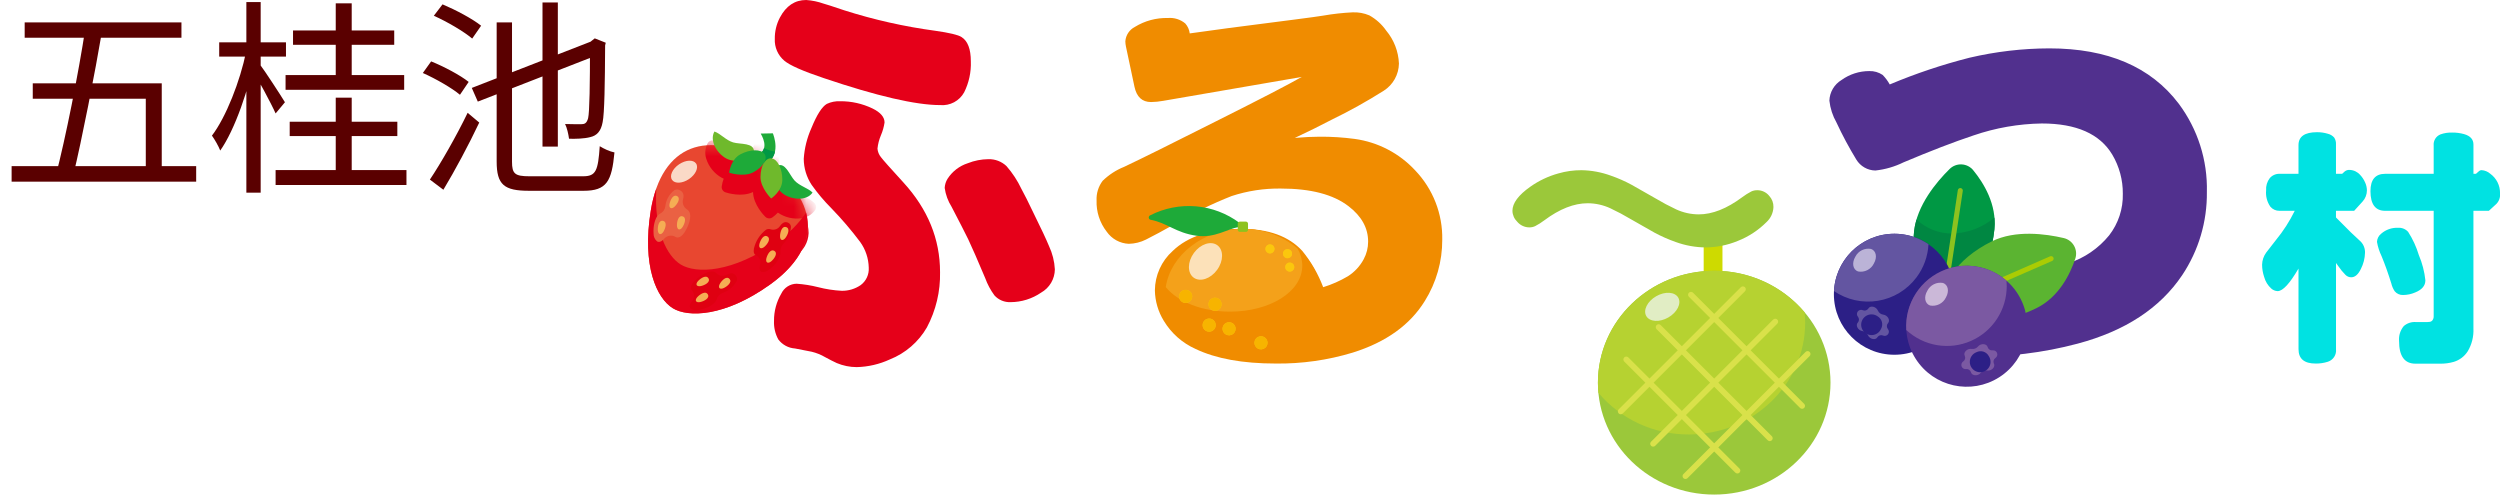 <?xml version="1.0" encoding="UTF-8"?>
<svg xmlns="http://www.w3.org/2000/svg" width="200" height="40" viewBox="0 0 200 40" fill="none">
  <path d="M57.414 17.206C58.581 16.579 59.461 16.131 60.055 15.861C60.692 15.521 61.393 15.317 62.113 15.261C62.35 15.258 62.585 15.302 62.805 15.391C63.025 15.48 63.225 15.612 63.393 15.78C63.875 16.257 64.241 16.839 64.462 17.48C64.608 17.852 64.684 18.247 64.689 18.646C64.676 19.016 64.571 19.377 64.385 19.697C64.198 20.016 63.935 20.285 63.62 20.478C62.788 21.104 61.032 22.081 58.352 23.41C57.52 23.82 56.986 24.069 56.748 24.157C56.506 24.257 56.249 24.317 55.987 24.334C55.511 24.334 55.101 24.011 54.755 23.363C54.315 22.46 53.936 21.529 53.621 20.576C53.361 19.927 53.192 19.246 53.119 18.551C53.119 17.751 53.632 17.114 54.658 16.639C55.104 16.427 55.59 16.31 56.084 16.299C56.401 16.293 56.711 16.384 56.975 16.558C57.143 16.758 57.29 16.975 57.414 17.206ZM63.733 22.698C64.312 22.738 64.887 22.83 65.45 22.973C66.071 23.134 66.706 23.231 67.346 23.264C67.882 23.271 68.409 23.113 68.852 22.81C69.068 22.65 69.24 22.439 69.353 22.196C69.466 21.952 69.517 21.684 69.5 21.417C69.486 20.67 69.243 19.947 68.804 19.343C68.094 18.399 67.326 17.501 66.503 16.654C65.928 16.077 65.403 15.454 64.932 14.79C64.522 14.17 64.302 13.444 64.3 12.701C64.357 11.85 64.566 11.016 64.916 10.238C65.347 9.179 65.758 8.537 66.147 8.31C66.481 8.154 66.848 8.082 67.216 8.099C68.113 8.092 69 8.292 69.808 8.682C70.446 8.996 70.764 9.369 70.764 9.8C70.712 10.152 70.614 10.495 70.474 10.821C70.33 11.162 70.237 11.522 70.198 11.89C70.219 12.14 70.315 12.377 70.474 12.571C70.625 12.776 71.224 13.451 72.272 14.596C74.227 16.735 75.204 19.126 75.204 21.771C75.237 23.311 74.874 24.834 74.151 26.194C73.48 27.357 72.435 28.259 71.187 28.754C70.358 29.137 69.459 29.346 68.546 29.369C67.995 29.369 67.45 29.259 66.942 29.046C66.683 28.926 66.375 28.77 66.018 28.576C65.68 28.377 65.314 28.23 64.933 28.138C64.792 28.106 64.35 28.019 63.606 27.879C63.342 27.862 63.085 27.788 62.853 27.662C62.621 27.536 62.419 27.361 62.261 27.15C62.016 26.698 61.898 26.189 61.921 25.676C61.913 24.907 62.114 24.151 62.504 23.488C62.614 23.254 62.788 23.056 63.005 22.916C63.222 22.776 63.475 22.701 63.733 22.698H63.733ZM64.494 0C64.969 0.033 65.438 0.131 65.887 0.29C66.028 0.323 66.579 0.501 67.54 0.825C69.913 1.581 72.347 2.128 74.814 2.461C75.959 2.623 76.661 2.791 76.921 2.963C77.418 3.277 77.667 3.925 77.667 4.907C77.7 5.765 77.516 6.618 77.133 7.386C76.947 7.723 76.667 7.999 76.328 8.18C75.989 8.361 75.604 8.44 75.221 8.407C73.265 8.407 70.16 7.688 65.905 6.25C64.231 5.689 63.178 5.224 62.746 4.857C62.493 4.644 62.293 4.376 62.161 4.073C62.029 3.77 61.968 3.441 61.984 3.111C61.975 2.519 62.115 1.935 62.389 1.41C62.885 0.47 63.587 0 64.495 0H64.494ZM82.721 17.125C83.293 18.28 83.693 19.134 83.92 19.684C84.194 20.27 84.354 20.902 84.389 21.548C84.385 21.927 84.281 22.3 84.088 22.627C83.894 22.953 83.618 23.224 83.287 23.411C82.567 23.904 81.714 24.17 80.841 24.172C80.601 24.181 80.363 24.139 80.141 24.046C79.92 23.954 79.722 23.814 79.561 23.638C79.246 23.212 78.994 22.742 78.814 22.244C78.209 20.808 77.755 19.771 77.453 19.133C77.183 18.583 76.741 17.718 76.126 16.541C75.838 16.084 75.65 15.57 75.575 15.035C75.588 14.776 75.665 14.525 75.802 14.306C76.181 13.715 76.754 13.274 77.422 13.058C77.948 12.849 78.508 12.739 79.074 12.734C79.609 12.72 80.128 12.918 80.516 13.285C80.999 13.837 81.402 14.453 81.715 15.116C81.932 15.504 82.268 16.174 82.721 17.125H82.721Z" fill="#E50019"></path>
  <path d="M95.18 2.673L98.242 2.252C100.046 2.014 101.801 1.788 103.508 1.572C104.771 1.409 105.559 1.301 105.872 1.247C106.643 1.112 107.422 1.026 108.205 0.988C108.665 0.967 109.125 1.05 109.549 1.231C110.084 1.529 110.544 1.944 110.894 2.446C111.517 3.189 111.876 4.118 111.915 5.087C111.907 5.521 111.793 5.947 111.58 6.326C111.368 6.705 111.066 7.025 110.699 7.258C109.356 8.107 107.966 8.881 106.536 9.575C105.651 10.04 104.668 10.526 103.587 11.033C104.343 10.968 105.006 10.936 105.578 10.936C106.515 10.93 107.452 10.989 108.381 11.114C110.232 11.369 111.938 12.256 113.209 13.625C114.64 15.117 115.421 17.116 115.38 19.183C115.386 20.913 114.903 22.609 113.987 24.077C112.798 26 110.875 27.377 108.219 28.208C106.224 28.813 104.147 29.108 102.063 29.083C99.416 29.083 97.278 28.695 95.647 27.917C94.588 27.444 93.701 26.658 93.103 25.665C92.653 24.933 92.407 24.094 92.391 23.235C92.394 22.638 92.523 22.048 92.769 21.504C93.014 20.96 93.371 20.473 93.816 20.075C95.036 18.898 96.872 18.31 99.324 18.309C101.484 18.309 103.105 18.898 104.185 20.075C104.895 20.945 105.458 21.925 105.854 22.975C106.545 22.763 107.208 22.469 107.83 22.101C108.362 21.764 108.797 21.295 109.094 20.74C109.329 20.307 109.451 19.822 109.45 19.33C109.45 18.239 108.926 17.294 107.879 16.494C106.658 15.554 104.854 15.084 102.467 15.084C101.131 15.065 99.801 15.268 98.531 15.684C96.96 16.302 95.443 17.049 93.996 17.917C93.055 18.447 92.283 18.862 91.679 19.165C91.251 19.38 90.781 19.496 90.302 19.505C89.953 19.49 89.611 19.394 89.305 19.226C88.999 19.057 88.736 18.82 88.536 18.533C87.981 17.822 87.695 16.939 87.726 16.038C87.699 15.473 87.871 14.917 88.211 14.466C88.705 13.984 89.288 13.604 89.929 13.348C91.365 12.668 93.817 11.453 97.284 9.703C100.859 7.911 103.144 6.728 104.138 6.155L93.056 8.067C92.735 8.126 92.41 8.159 92.084 8.164C91.371 8.164 90.929 7.754 90.756 6.933L90.076 3.725C90.046 3.586 90.03 3.445 90.027 3.304C90.045 3.063 90.124 2.83 90.257 2.629C90.391 2.427 90.574 2.264 90.789 2.153C91.581 1.665 92.499 1.417 93.43 1.44C93.68 1.418 93.931 1.446 94.17 1.521C94.409 1.596 94.631 1.717 94.823 1.878C95.02 2.101 95.144 2.378 95.18 2.673ZM100.818 23.686C100.83 23.673 100.836 23.655 100.834 23.638C100.805 23.461 100.745 23.291 100.656 23.135C100.386 22.531 99.77 22.228 98.809 22.228C98.52 22.223 98.234 22.279 97.967 22.39C97.85 22.432 97.748 22.509 97.676 22.61C97.604 22.712 97.564 22.833 97.562 22.957C97.562 23.26 97.778 23.481 98.21 23.621C98.75 23.786 99.314 23.863 99.879 23.848C100.077 23.846 100.275 23.827 100.47 23.791C100.593 23.784 100.712 23.748 100.818 23.686Z" fill="#F08C00"></path>
  <path d="M137.797 19.286H136.294V30.183H137.797V19.286Z" fill="#CEDA00"></path>
  <path d="M137.137 39.566C142.274 39.566 146.44 35.558 146.44 30.614C146.44 25.67 142.274 21.663 137.137 21.663C131.999 21.663 127.834 25.67 127.834 30.614C127.834 35.558 131.999 39.566 137.137 39.566Z" fill="#9BC83A"></path>
  <path d="M144.413 25.806C144.413 25.531 144.398 25.259 144.371 24.99C143.481 23.941 142.372 23.099 141.122 22.524C139.872 21.949 138.511 21.655 137.135 21.662C131.997 21.662 127.832 25.67 127.832 30.614C127.832 30.889 127.847 31.16 127.874 31.43C128.764 32.479 129.873 33.32 131.123 33.895C132.373 34.47 133.734 34.764 135.11 34.757C140.248 34.757 144.413 30.749 144.413 25.806Z" fill="#B6D231"></path>
  <path d="M134.84 38.321C134.794 38.322 134.749 38.308 134.71 38.283C134.672 38.257 134.642 38.221 134.624 38.179C134.606 38.136 134.601 38.089 134.61 38.044C134.619 37.999 134.641 37.957 134.674 37.925L144.444 28.155C144.487 28.112 144.546 28.087 144.608 28.087C144.67 28.087 144.729 28.112 144.772 28.155C144.816 28.199 144.84 28.258 144.84 28.319C144.84 28.381 144.816 28.44 144.772 28.484L135.002 38.253C134.981 38.275 134.956 38.292 134.928 38.303C134.9 38.315 134.87 38.321 134.84 38.321Z" fill="#D9E14A"></path>
  <path d="M132.252 35.731C132.206 35.731 132.16 35.718 132.122 35.693C132.084 35.667 132.054 35.631 132.036 35.588C132.018 35.546 132.013 35.499 132.022 35.454C132.031 35.409 132.053 35.367 132.086 35.334L141.856 25.565C141.899 25.521 141.958 25.497 142.02 25.497C142.082 25.497 142.141 25.521 142.184 25.565C142.228 25.609 142.252 25.668 142.252 25.729C142.252 25.791 142.228 25.85 142.184 25.893L132.416 35.663C132.394 35.685 132.369 35.702 132.34 35.714C132.312 35.725 132.282 35.731 132.252 35.731Z" fill="#D9E14A"></path>
  <path d="M129.664 33.143C129.618 33.143 129.572 33.13 129.534 33.105C129.495 33.079 129.465 33.043 129.448 33C129.43 32.958 129.425 32.911 129.434 32.866C129.443 32.821 129.465 32.779 129.498 32.746L139.268 22.977C139.311 22.933 139.37 22.909 139.432 22.909C139.493 22.909 139.553 22.933 139.596 22.977C139.64 23.02 139.664 23.08 139.664 23.141C139.664 23.203 139.64 23.262 139.596 23.305L129.826 33.075C129.805 33.096 129.78 33.114 129.752 33.125C129.724 33.137 129.694 33.143 129.664 33.143Z" fill="#D9E14A"></path>
  <path d="M138.993 37.879C138.963 37.879 138.932 37.874 138.904 37.862C138.875 37.85 138.849 37.833 138.828 37.811L129.938 28.922C129.894 28.878 129.87 28.819 129.87 28.758C129.87 28.696 129.894 28.637 129.938 28.593C129.981 28.55 130.04 28.526 130.102 28.526C130.164 28.526 130.223 28.55 130.266 28.593L139.156 37.483C139.189 37.515 139.211 37.557 139.22 37.602C139.229 37.647 139.224 37.694 139.206 37.736C139.188 37.779 139.158 37.815 139.12 37.841C139.081 37.866 139.036 37.879 138.99 37.879H138.993Z" fill="#D9E14A"></path>
  <path d="M141.583 35.291C141.552 35.291 141.521 35.285 141.493 35.274C141.464 35.262 141.439 35.245 141.417 35.223L132.527 26.334C132.484 26.29 132.459 26.231 132.459 26.17C132.459 26.108 132.484 26.049 132.527 26.006C132.571 25.962 132.63 25.937 132.691 25.937C132.753 25.937 132.812 25.962 132.856 26.006L141.745 34.895C141.778 34.927 141.8 34.969 141.809 35.014C141.818 35.059 141.813 35.106 141.795 35.148C141.778 35.191 141.748 35.227 141.709 35.252C141.671 35.278 141.626 35.291 141.579 35.291H141.583Z" fill="#D9E14A"></path>
  <path d="M144.17 32.703C144.139 32.703 144.108 32.697 144.08 32.686C144.051 32.674 144.025 32.657 144.004 32.635L135.114 23.746C135.07 23.702 135.046 23.643 135.046 23.582C135.046 23.52 135.07 23.461 135.114 23.417C135.157 23.374 135.217 23.349 135.278 23.349C135.34 23.349 135.399 23.374 135.442 23.417L144.332 32.306C144.365 32.339 144.387 32.38 144.396 32.426C144.405 32.471 144.4 32.518 144.382 32.56C144.364 32.603 144.334 32.639 144.296 32.664C144.257 32.69 144.212 32.703 144.166 32.703H144.17Z" fill="#D9E14A"></path>
  <path d="M133.47 25.394C134.176 24.987 134.53 24.277 134.26 23.809C133.989 23.341 133.198 23.292 132.492 23.7C131.786 24.108 131.432 24.817 131.702 25.285C131.972 25.753 132.764 25.802 133.47 25.394Z" fill="#E1EDC4"></path>
  <path d="M126.517 13.616C127.317 13.628 128.109 13.775 128.86 14.049C129.444 14.251 130.01 14.5 130.552 14.796C130.972 15.028 131.601 15.386 132.44 15.87C132.974 16.19 133.525 16.483 134.089 16.749C134.657 17.011 135.275 17.148 135.9 17.15C136.985 17.15 138.142 16.694 139.371 15.781C139.603 15.605 139.85 15.449 140.109 15.315C140.259 15.247 140.422 15.214 140.586 15.217C140.769 15.216 140.95 15.257 141.115 15.336C141.281 15.415 141.426 15.53 141.54 15.674C141.763 15.915 141.883 16.234 141.876 16.563C141.868 16.79 141.814 17.013 141.72 17.219C141.625 17.426 141.49 17.611 141.323 17.766C140.669 18.421 139.886 18.935 139.023 19.274C138.205 19.612 137.328 19.789 136.442 19.794C135.628 19.786 134.821 19.639 134.055 19.36C133.473 19.156 132.907 18.906 132.363 18.614L130.476 17.54C129.941 17.22 129.391 16.927 128.827 16.662C128.259 16.399 127.641 16.262 127.015 16.26C125.923 16.26 124.766 16.715 123.544 17.627C123.313 17.803 123.066 17.959 122.807 18.093C122.661 18.16 122.501 18.193 122.34 18.191C122.156 18.19 121.974 18.148 121.807 18.069C121.64 17.991 121.493 17.876 121.375 17.735C121.139 17.507 121.002 17.195 120.995 16.867C120.995 16.252 121.472 15.608 122.427 14.936C123.109 14.454 123.868 14.095 124.672 13.873C125.272 13.7 125.893 13.614 126.517 13.616Z" fill="#9BC83A"></path>
  <path d="M151.179 6.756C153.25 5.885 155.384 5.17 157.562 4.617C159.654 4.127 161.796 3.876 163.945 3.87C168.611 3.87 172.062 5.345 174.298 8.294C175.818 10.33 176.612 12.817 176.55 15.357C176.578 17.726 175.889 20.047 174.573 22.016C172.802 24.652 170.015 26.477 166.213 27.491C164.83 27.859 163.422 28.13 162.001 28.301C161.136 28.41 160.265 28.47 159.393 28.479C157.589 28.479 156.341 28.138 155.65 27.458C155.34 27.131 155.099 26.743 154.943 26.32C154.787 25.897 154.719 25.446 154.743 24.995C154.733 24.398 154.872 23.808 155.148 23.278C155.312 22.968 155.547 22.703 155.835 22.503C156.122 22.303 156.453 22.174 156.801 22.128C157.049 22.096 157.697 22.068 158.744 22.045C161.565 21.98 163.811 21.65 165.484 21.057C166.754 20.641 167.878 19.871 168.725 18.837C169.467 17.885 169.856 16.706 169.826 15.499C169.835 14.4 169.544 13.319 168.984 12.373C167.988 10.709 166.109 9.878 163.346 9.878C161.487 9.907 159.644 10.229 157.886 10.832C156.298 11.361 154.43 12.08 152.28 12.988C151.574 13.336 150.812 13.557 150.029 13.641C149.722 13.636 149.421 13.553 149.155 13.4C148.888 13.247 148.665 13.029 148.506 12.767C147.922 11.809 147.391 10.819 146.918 9.801C146.612 9.263 146.419 8.668 146.351 8.052C146.362 7.717 146.457 7.391 146.627 7.102C146.797 6.814 147.036 6.572 147.323 6.399C147.97 5.935 148.746 5.685 149.543 5.686C149.923 5.674 150.297 5.782 150.612 5.994C150.834 6.222 151.024 6.478 151.179 6.756Z" fill="#51308E"></path>
  <path d="M183.879 21.484C183.18 22.688 182.624 23.29 182.21 23.29C182.023 23.282 181.844 23.21 181.705 23.086C181.427 22.838 181.228 22.514 181.132 22.154C181.026 21.841 180.97 21.514 180.967 21.183C180.973 20.83 181.089 20.488 181.298 20.203C181.35 20.132 181.609 19.799 182.075 19.203C182.665 18.485 183.17 17.7 183.579 16.864H182.356C182.218 16.867 182.081 16.839 181.955 16.782C181.829 16.724 181.718 16.64 181.629 16.535C181.365 16.155 181.244 15.694 181.289 15.234C181.263 14.883 181.366 14.534 181.579 14.254C181.675 14.142 181.794 14.052 181.928 13.992C182.062 13.931 182.208 13.901 182.356 13.904H183.879V11.613C183.879 10.922 184.374 10.576 185.364 10.576C185.657 10.574 185.948 10.616 186.228 10.701C186.423 10.748 186.598 10.853 186.733 11.002C186.839 11.162 186.89 11.353 186.878 11.545V13.903H187.373L187.587 13.709C187.697 13.623 187.836 13.582 187.975 13.593C188.134 13.598 188.29 13.637 188.434 13.705C188.577 13.774 188.705 13.871 188.81 13.991C188.976 14.167 189.111 14.37 189.208 14.593C189.3 14.79 189.349 15.005 189.353 15.223C189.354 15.558 189.229 15.88 189.004 16.126L188.334 16.863H186.878V17.397L187.441 17.96L188.063 18.583C188.503 18.991 188.766 19.236 188.851 19.32C188.968 19.439 189.059 19.581 189.119 19.736C189.179 19.891 189.207 20.057 189.201 20.223C189.189 20.672 189.076 21.114 188.871 21.514C188.657 21.96 188.398 22.183 188.095 22.183C188.009 22.183 187.925 22.165 187.847 22.132C187.769 22.099 187.698 22.05 187.638 21.989C187.432 21.785 187.247 21.56 187.085 21.32L186.881 21.038V27.939C186.904 28.155 186.852 28.372 186.734 28.554C186.615 28.736 186.438 28.872 186.231 28.939C185.914 29.04 185.583 29.089 185.251 29.084C184.338 29.084 183.882 28.702 183.882 27.939L183.879 21.484ZM197.874 16.864V26.279C197.905 26.919 197.746 27.554 197.418 28.104C197.159 28.51 196.763 28.81 196.302 28.949C195.946 29.052 195.576 29.101 195.205 29.094H193.235C192.362 29.094 191.925 28.489 191.925 27.279C191.889 26.847 192.025 26.418 192.303 26.085C192.436 25.969 192.592 25.88 192.761 25.825C192.929 25.77 193.107 25.75 193.284 25.765H193.993C194.131 25.77 194.27 25.763 194.407 25.746C194.472 25.731 194.531 25.697 194.577 25.649C194.664 25.543 194.706 25.407 194.694 25.27V16.865H190.812C190.029 16.865 189.637 16.341 189.637 15.293C189.637 14.368 190.029 13.905 190.812 13.905H194.694V11.644C194.675 11.456 194.719 11.268 194.816 11.107C194.914 10.946 195.062 10.821 195.237 10.751C195.539 10.643 195.858 10.594 196.178 10.605C196.5 10.601 196.82 10.643 197.13 10.73C197.627 10.872 197.876 11.151 197.876 11.565V13.903H198.08L198.332 13.68C198.386 13.634 198.455 13.61 198.526 13.612C198.781 13.628 199.023 13.727 199.215 13.894C199.465 14.074 199.667 14.312 199.805 14.587C199.942 14.863 200.01 15.168 200.003 15.476C200.018 15.628 200 15.781 199.95 15.925C199.9 16.069 199.819 16.201 199.713 16.311L199.111 16.863L197.874 16.864ZM191.847 18.223C191.998 18.213 192.149 18.237 192.288 18.294C192.428 18.352 192.553 18.44 192.653 18.553C193.022 19.128 193.31 19.753 193.507 20.407C193.78 21.05 193.957 21.731 194.031 22.426C194.031 22.853 193.759 23.176 193.215 23.396C192.912 23.528 192.585 23.597 192.254 23.6C192.126 23.607 191.997 23.583 191.879 23.53C191.761 23.478 191.657 23.399 191.575 23.299C191.447 23.107 191.355 22.893 191.303 22.668C191.051 21.86 190.792 21.135 190.527 20.494C190.351 20.132 190.227 19.746 190.158 19.349C190.164 19.223 190.196 19.1 190.253 18.988C190.31 18.875 190.391 18.777 190.49 18.699C190.864 18.371 191.35 18.201 191.847 18.224V18.223Z" fill="#00E2E2"></path>
  <path d="M53.82 24.655C52.538 23.86 51.34 21.281 52.062 16.844C52.932 11.476 56.729 10.317 61.054 13.002C65.38 15.688 66.025 19.603 61.6 22.766C57.944 25.38 55.014 25.397 53.82 24.655Z" fill="#E84730"></path>
  <path d="M64.485 17.01C63.885 17.898 63.121 18.665 62.235 19.269C58.578 21.882 55.649 21.899 54.454 21.158C53.35 20.472 52.309 18.462 52.505 15.08C52.305 15.653 52.157 16.244 52.063 16.844C51.342 21.281 52.54 23.86 53.821 24.655C55.016 25.397 57.945 25.38 61.602 22.766C64.114 20.969 64.99 18.929 64.485 17.01Z" fill="#E50019"></path>
  <path d="M52.567 19.312C52.477 19.236 52.404 19.142 52.356 19.034C52.307 18.927 52.283 18.81 52.286 18.693C52.245 18.141 52.377 17.439 52.701 17.162C52.737 17.131 52.777 17.105 52.82 17.084C52.928 17.032 53.021 16.953 53.091 16.856C53.161 16.759 53.206 16.645 53.222 16.526C53.225 16.501 53.23 16.475 53.234 16.45C53.266 16.205 53.347 15.97 53.471 15.757C53.595 15.544 53.76 15.358 53.957 15.21C54.028 15.175 54.106 15.158 54.184 15.161C54.263 15.164 54.34 15.187 54.407 15.228L54.428 15.24C54.498 15.277 54.557 15.33 54.601 15.395C54.645 15.46 54.672 15.535 54.681 15.613C54.691 15.721 54.679 15.829 54.646 15.932C54.601 16.083 54.608 16.245 54.663 16.392C54.719 16.54 54.822 16.665 54.955 16.749C55.017 16.788 55.071 16.839 55.112 16.9C55.154 16.96 55.182 17.029 55.197 17.101C55.31 17.584 54.965 18.283 54.767 18.586C54.569 18.888 54.319 19.044 54.124 18.989C54.101 18.982 54.079 18.973 54.059 18.96L54.042 18.951C53.895 18.864 53.723 18.833 53.555 18.861C53.388 18.889 53.235 18.976 53.125 19.105C53.05 19.193 52.851 19.395 52.643 19.344C52.616 19.337 52.591 19.326 52.567 19.312Z" fill="#EA6143"></path>
  <path d="M53.564 16.311C53.531 16.482 53.572 16.604 53.647 16.642C53.721 16.681 53.845 16.649 53.97 16.528C54.199 16.306 54.48 15.858 54.163 15.686C53.857 15.523 53.624 15.997 53.564 16.311Z" fill="#F5AD54"></path>
  <path d="M52.627 18.427C52.64 18.601 52.71 18.708 52.793 18.727C52.876 18.746 52.986 18.683 53.076 18.533C53.239 18.259 53.395 17.753 53.044 17.669C52.706 17.59 52.603 18.108 52.627 18.427Z" fill="#F5AD54"></path>
  <path d="M54.156 18.046C54.161 18.22 54.228 18.331 54.308 18.353C54.388 18.375 54.502 18.317 54.598 18.171C54.773 17.904 54.95 17.405 54.603 17.307C54.27 17.212 54.146 17.727 54.156 18.046Z" fill="#F5AD54"></path>
  <path d="M55.244 24.678C55.334 24.746 55.438 24.793 55.548 24.815C55.659 24.837 55.773 24.832 55.882 24.802C56.416 24.716 57.068 24.436 57.281 24.069C57.304 24.028 57.323 23.985 57.336 23.94C57.37 23.826 57.43 23.721 57.511 23.633C57.593 23.546 57.693 23.479 57.805 23.438C57.829 23.429 57.853 23.419 57.877 23.409C58.341 23.236 58.723 22.896 58.948 22.455C58.97 22.383 58.974 22.307 58.958 22.234C58.942 22.161 58.908 22.093 58.858 22.037L58.842 22.02C58.794 21.963 58.733 21.919 58.663 21.892C58.594 21.865 58.519 21.857 58.445 21.867C58.339 21.882 58.237 21.917 58.145 21.971C58.014 22.047 57.861 22.078 57.711 22.059C57.56 22.039 57.421 21.971 57.313 21.864C57.264 21.814 57.206 21.775 57.141 21.749C57.076 21.724 57.006 21.713 56.937 21.716C56.456 21.719 55.842 22.198 55.584 22.451C55.327 22.705 55.218 22.975 55.302 23.145C55.312 23.165 55.325 23.184 55.34 23.201L55.352 23.214C55.458 23.339 55.516 23.497 55.516 23.661C55.516 23.825 55.458 23.984 55.352 24.108C55.28 24.199 55.12 24.43 55.201 24.614C55.212 24.638 55.226 24.659 55.244 24.678Z" fill="#DF0011"></path>
  <path d="M60.918 21.749C61.024 21.769 61.133 21.764 61.236 21.734C61.339 21.704 61.434 21.65 61.513 21.576C61.962 21.276 62.292 20.827 62.443 20.308C62.448 20.262 62.448 20.216 62.443 20.17C62.43 20.052 62.443 19.933 62.48 19.821C62.518 19.708 62.579 19.605 62.66 19.519C62.677 19.5 62.694 19.481 62.711 19.462C63.047 19.101 63.247 18.635 63.277 18.143C63.272 18.072 63.247 18.004 63.207 17.946C63.166 17.888 63.11 17.842 63.045 17.813L63.026 17.805C62.962 17.776 62.892 17.765 62.822 17.772C62.752 17.779 62.685 17.805 62.628 17.846C62.542 17.907 62.468 17.983 62.409 18.071C62.332 18.194 62.216 18.288 62.079 18.337C61.942 18.387 61.793 18.389 61.655 18.345C61.593 18.322 61.527 18.314 61.462 18.32C61.396 18.326 61.333 18.347 61.277 18.381C60.863 18.7 60.553 19.134 60.387 19.63C60.26 19.965 60.266 20.255 60.401 20.367C60.417 20.381 60.435 20.392 60.454 20.4L60.469 20.406C60.61 20.477 60.72 20.595 60.781 20.739C60.842 20.884 60.849 21.045 60.801 21.194C60.772 21.306 60.72 21.581 60.858 21.709C60.876 21.725 60.896 21.739 60.918 21.749Z" fill="#DF0011"></path>
  <path d="M57.897 23.045C57.738 23.118 57.61 23.107 57.554 23.045C57.498 22.983 57.5 22.854 57.588 22.704C57.749 22.428 58.117 22.047 58.359 22.315C58.592 22.572 58.187 22.911 57.897 23.045Z" fill="#F5AD54"></path>
  <path d="M56.017 24.165C55.846 24.202 55.723 24.162 55.682 24.091C55.641 24.019 55.671 23.892 55.789 23.765C56.007 23.532 56.449 23.24 56.627 23.554C56.798 23.855 56.328 24.097 56.017 24.165Z" fill="#F5AD54"></path>
  <path d="M56.071 22.885C55.9 22.921 55.777 22.882 55.736 22.81C55.695 22.738 55.725 22.612 55.843 22.485C56.061 22.251 56.503 21.96 56.681 22.274C56.852 22.575 56.382 22.818 56.071 22.885Z" fill="#F5AD54"></path>
  <mask id="mask0_1_2" style="mask-type:luminance" maskUnits="userSpaceOnUse" x="51" y="11" width="14" height="15">
    <path d="M53.82 24.655C52.538 23.86 51.34 21.281 52.062 16.844C52.932 11.476 56.729 10.317 61.054 13.002C65.38 15.688 66.025 19.603 61.6 22.766C57.944 25.38 55.014 25.397 53.82 24.655Z" fill="white"></path>
  </mask>
  <g mask="url(#mask0_1_2)">
    <path d="M61.316 17.414C61.285 17.396 61.257 17.374 61.231 17.35C61.131 17.251 60.268 16.38 60.242 15.363C59.33 15.798 58.168 15.43 58.035 15.386C57.94 15.354 57.858 15.289 57.803 15.204C57.749 15.119 57.726 15.018 57.737 14.917C57.767 14.704 57.82 14.496 57.896 14.295C57.841 14.272 57.787 14.246 57.734 14.218C57.145 13.888 56.703 13.346 56.5 12.701C56.434 12.497 56.41 12.281 56.43 12.068C56.449 11.854 56.512 11.646 56.614 11.457C56.664 11.368 56.744 11.299 56.84 11.262C56.936 11.225 57.041 11.223 57.139 11.255C57.422 11.366 57.686 11.52 57.922 11.711C58.132 11.886 58.37 12.024 58.625 12.121C58.786 12.159 58.95 12.184 59.115 12.197C59.556 12.244 60.181 12.312 60.462 12.747C60.495 12.75 60.528 12.755 60.559 12.759C60.536 12.52 60.459 12.289 60.333 12.083C60.318 12.058 60.304 12.032 60.292 12.005C60.265 11.939 60.254 11.867 60.261 11.796C60.268 11.724 60.292 11.656 60.331 11.596C60.37 11.536 60.424 11.487 60.486 11.452C60.549 11.417 60.619 11.399 60.691 11.397L61.662 11.377C61.75 11.375 61.837 11.4 61.91 11.448C61.984 11.496 62.042 11.565 62.077 11.646C62.347 12.284 62.387 12.996 62.19 13.659C62.28 13.74 62.359 13.831 62.428 13.93C62.905 14.024 63.212 14.511 63.447 14.887C63.531 15.03 63.626 15.166 63.73 15.294C63.929 15.481 64.157 15.633 64.406 15.745C64.682 15.874 64.937 16.043 65.162 16.249C65.234 16.322 65.278 16.418 65.286 16.52C65.295 16.623 65.268 16.725 65.21 16.81C65.084 16.984 64.924 17.131 64.74 17.243C64.556 17.354 64.352 17.427 64.139 17.457C63.47 17.556 62.789 17.397 62.234 17.012L62.229 17.009C62.094 17.155 61.945 17.285 61.783 17.399C61.714 17.445 61.634 17.471 61.552 17.474C61.469 17.476 61.388 17.456 61.316 17.414ZM61.382 14.211C61.384 14.292 61.363 14.372 61.323 14.443C61.186 14.71 61.118 15.006 61.124 15.306C61.16 15.713 61.321 16.098 61.584 16.409C61.669 16.32 61.744 16.223 61.809 16.119C61.846 16.059 61.897 16.009 61.958 15.972C62.019 15.936 62.088 15.915 62.158 15.911C62.229 15.907 62.3 15.92 62.364 15.949C62.429 15.978 62.486 16.022 62.529 16.078C62.593 16.16 62.666 16.233 62.749 16.295C63.113 16.542 63.555 16.646 63.99 16.588C64.021 16.582 64.05 16.576 64.079 16.569L63.996 16.527C63.655 16.37 63.345 16.155 63.08 15.89C62.938 15.724 62.812 15.546 62.702 15.358C62.6 15.196 62.362 14.817 62.255 14.799C62.161 14.816 62.065 14.802 61.98 14.76C61.895 14.718 61.826 14.65 61.782 14.566C61.671 14.349 61.561 14.275 61.513 14.263C61.466 14.253 61.422 14.236 61.381 14.212L61.382 14.211ZM58.755 13.627C58.806 13.657 58.851 13.698 58.887 13.746C58.922 13.794 58.947 13.849 58.961 13.907C58.974 13.965 58.976 14.026 58.965 14.085C58.955 14.143 58.932 14.199 58.9 14.249C58.82 14.372 58.756 14.504 58.708 14.642C59.105 14.733 59.52 14.7 59.897 14.547C60.164 14.416 60.395 14.221 60.569 13.979C60.63 13.883 60.727 13.814 60.838 13.788C60.949 13.761 61.066 13.779 61.164 13.837C61.162 13.741 61.191 13.648 61.247 13.57C61.403 13.331 61.471 13.045 61.44 12.761C61.446 13.063 61.342 13.356 61.146 13.586C61.08 13.664 60.989 13.716 60.889 13.734C60.788 13.752 60.685 13.734 60.596 13.684C60.466 13.627 60.323 13.605 60.182 13.62C60.072 13.626 59.964 13.59 59.878 13.521C59.793 13.451 59.737 13.352 59.722 13.243C59.721 13.238 59.72 13.234 59.719 13.23C59.656 13.142 59.227 13.095 59.02 13.073C58.803 13.057 58.588 13.021 58.377 12.967C58.023 12.844 57.693 12.66 57.402 12.424L57.326 12.368C57.332 12.397 57.339 12.426 57.348 12.456C57.486 12.873 57.773 13.224 58.154 13.442C58.291 13.509 58.438 13.553 58.589 13.569C58.648 13.577 58.704 13.597 58.755 13.627Z" fill="#E50019"></path>
    <path d="M63.407 15.592C63.033 15.185 62.724 14.268 62.176 14.365C62.126 14.239 62.049 14.127 61.95 14.034C61.851 13.942 61.733 13.873 61.605 13.831C62.178 13.043 61.699 11.879 61.673 11.819L60.702 11.839C60.72 11.883 61.283 12.751 60.813 13.301C60.61 13.201 60.383 13.16 60.158 13.181C60.07 12.568 59.052 12.707 58.499 12.545C57.919 12.375 57.481 11.835 56.998 11.674C56.583 12.409 57.208 13.434 57.943 13.831C58.127 13.925 58.326 13.984 58.53 14.008C58.346 14.299 58.225 14.626 58.175 14.968C58.175 14.968 59.321 15.353 60.102 14.938C60.437 14.772 60.725 14.524 60.939 14.218V14.22C60.763 14.553 60.674 14.925 60.68 15.301C60.671 16.188 61.537 17.034 61.537 17.034C61.793 16.85 62.011 16.618 62.181 16.352C62.269 16.467 62.373 16.568 62.49 16.654C63.17 17.141 64.366 17.252 64.847 16.559C64.493 16.196 63.814 16.039 63.407 15.592Z" fill="#E50019"></path>
  </g>
  <path d="M61.158 13.155L60.623 12.398C61.651 11.927 60.878 10.739 60.857 10.686L61.828 10.666C61.859 10.742 62.586 12.501 61.158 13.155Z" fill="#1EAA39"></path>
  <path d="M58.099 12.678C57.364 12.28 56.74 11.254 57.154 10.521C57.637 10.683 58.075 11.224 58.655 11.393C59.235 11.561 60.332 11.399 60.32 12.129C60.308 12.859 58.835 13.076 58.099 12.678Z" fill="#6FB92C"></path>
  <path d="M62.648 15.501C63.328 15.988 64.524 16.099 65.004 15.406C64.647 15.043 63.968 14.886 63.561 14.439C63.155 13.993 62.821 12.937 62.169 13.267C61.518 13.598 61.967 15.014 62.648 15.501Z" fill="#1EAA39"></path>
  <path d="M61.123 11.85C61.087 11.974 61.024 12.088 60.937 12.183C60.85 12.278 60.742 12.352 60.623 12.398L61.158 13.155C61.373 13.065 61.562 12.924 61.709 12.744C61.856 12.564 61.956 12.35 62.001 12.122C61.695 12.082 61.398 11.99 61.123 11.85Z" fill="#009844"></path>
  <path d="M60.259 13.786C59.477 14.2 58.331 13.815 58.331 13.815C58.331 13.815 58.451 12.758 59.233 12.344C60.015 11.93 60.877 11.917 61.161 12.315C61.444 12.713 61.04 13.371 60.259 13.786Z" fill="#1EAA39"></path>
  <path d="M60.838 14.149C60.828 15.035 61.694 15.881 61.694 15.881C61.694 15.881 62.576 15.29 62.585 14.403C62.594 13.517 62.212 12.741 61.729 12.671C61.245 12.601 60.847 13.262 60.838 14.149Z" fill="#6FB92C"></path>
  <path d="M55.123 14.323C55.654 13.963 55.906 13.407 55.686 13.082C55.465 12.757 54.855 12.786 54.324 13.146C53.793 13.507 53.541 14.062 53.762 14.387C53.982 14.713 54.592 14.684 55.123 14.323Z" fill="#FAD9C7"></path>
  <path d="M62.836 19.032C62.73 19.17 62.612 19.221 62.534 19.193C62.456 19.165 62.396 19.05 62.403 18.876C62.416 18.557 62.562 18.046 62.901 18.171C63.227 18.287 63.029 18.778 62.836 19.032Z" fill="#F5AD54"></path>
  <path d="M61.702 20.904C61.569 21.016 61.442 21.039 61.37 20.995C61.298 20.951 61.267 20.825 61.312 20.657C61.395 20.348 61.648 19.884 61.953 20.076C62.246 20.263 61.946 20.696 61.702 20.904Z" fill="#F5AD54"></path>
  <path d="M61.147 19.748C61.014 19.86 60.887 19.884 60.815 19.839C60.744 19.794 60.712 19.67 60.758 19.501C60.841 19.193 61.094 18.728 61.398 18.921C61.693 19.107 61.392 19.542 61.147 19.748Z" fill="#F5AD54"></path>
  <path d="M153.125 18.527C153.343 16.435 154.909 14.565 155.967 13.522C156.093 13.397 156.244 13.299 156.411 13.235C156.577 13.171 156.754 13.143 156.932 13.152C157.11 13.161 157.284 13.206 157.443 13.286C157.602 13.366 157.742 13.479 157.855 13.616C158.688 14.63 159.758 16.356 159.55 18.352C159.219 21.548 157.51 24.178 155.735 24.226C153.959 24.275 152.793 21.724 153.125 18.527Z" fill="#009844"></path>
  <path d="M156.196 18.68C155.127 18.698 154.095 18.293 153.323 17.554C153.227 17.871 153.161 18.197 153.125 18.527C152.794 21.724 153.962 24.275 155.736 24.226C157.51 24.178 159.218 21.548 159.552 18.352C159.583 18.037 159.584 17.72 159.555 17.405C158.612 18.199 157.428 18.648 156.196 18.68Z" fill="#008742"></path>
  <path d="M155.601 23.533C155.591 23.533 155.581 23.533 155.571 23.531C155.518 23.523 155.471 23.494 155.439 23.451C155.407 23.409 155.394 23.355 155.402 23.302L156.626 15.214C156.63 15.188 156.639 15.163 156.653 15.141C156.666 15.118 156.684 15.098 156.705 15.083C156.727 15.067 156.751 15.056 156.776 15.049C156.802 15.043 156.829 15.042 156.855 15.046C156.881 15.05 156.906 15.059 156.928 15.072C156.951 15.086 156.971 15.104 156.986 15.125C157.002 15.146 157.013 15.171 157.02 15.196C157.026 15.222 157.027 15.248 157.023 15.275L155.799 23.362C155.792 23.41 155.768 23.453 155.732 23.485C155.696 23.516 155.649 23.533 155.601 23.533Z" fill="#8DC21F"></path>
  <path d="M159.347 19.308C161.233 18.377 163.652 18.706 165.097 19.044C165.27 19.084 165.433 19.159 165.576 19.266C165.719 19.372 165.837 19.508 165.925 19.663C166.012 19.818 166.066 19.989 166.083 20.166C166.1 20.343 166.08 20.522 166.024 20.691C165.609 21.936 164.72 23.76 162.921 24.65C160.04 26.073 156.904 26.029 155.918 24.555C154.931 23.08 156.466 20.73 159.347 19.308Z" fill="#5BB431"></path>
  <path d="M156.602 24.164C156.556 24.165 156.511 24.149 156.475 24.12C156.439 24.09 156.414 24.05 156.405 24.005C156.395 23.959 156.402 23.912 156.423 23.871C156.444 23.83 156.479 23.798 156.521 23.779L164.017 20.503C164.066 20.484 164.119 20.485 164.167 20.505C164.215 20.525 164.253 20.563 164.274 20.61C164.295 20.658 164.296 20.711 164.278 20.76C164.261 20.809 164.225 20.848 164.178 20.871L156.682 24.148C156.657 24.159 156.629 24.164 156.602 24.164Z" fill="#AACC03"></path>
  <path d="M151.551 28.38C154.225 28.38 156.392 26.213 156.392 23.54C156.392 20.867 154.225 18.7 151.551 18.7C148.878 18.7 146.711 20.867 146.711 23.54C146.711 26.213 148.878 28.38 151.551 28.38Z" fill="#2C1F86"></path>
  <path d="M153.317 22.194C153.895 21.426 154.23 20.502 154.279 19.542C153.57 19.058 152.744 18.772 151.888 18.712C151.031 18.652 150.173 18.822 149.404 19.203C148.634 19.584 147.979 20.163 147.507 20.88C147.035 21.598 146.763 22.428 146.717 23.285C147.747 23.988 149.007 24.266 150.236 24.063C151.465 23.86 152.569 23.19 153.317 22.194Z" fill="#6355A1"></path>
  <path d="M159.943 30.177C162.194 28.736 162.852 25.742 161.411 23.491C159.971 21.239 156.977 20.582 154.726 22.022C152.474 23.463 151.816 26.456 153.257 28.708C154.698 30.96 157.691 31.617 159.943 30.177Z" fill="#51308E"></path>
  <path d="M158.234 27.727C158.465 27.443 158.949 27.476 159.018 27.781C159.042 27.86 159.094 27.928 159.163 27.973C159.232 28.019 159.315 28.039 159.397 28.029C159.473 28.017 159.552 28.031 159.619 28.069C159.686 28.108 159.738 28.168 159.765 28.241C159.793 28.313 159.794 28.393 159.769 28.466C159.744 28.54 159.695 28.602 159.629 28.643C159.561 28.69 159.512 28.76 159.49 28.84C159.469 28.919 159.475 29.004 159.509 29.08C159.659 29.355 159.318 29.699 158.957 29.639C158.865 29.626 158.771 29.636 158.684 29.669C158.596 29.702 158.519 29.756 158.459 29.827C158.229 30.111 157.745 30.076 157.675 29.773C157.651 29.694 157.6 29.626 157.53 29.581C157.461 29.535 157.378 29.515 157.296 29.525C157.22 29.537 157.142 29.523 157.074 29.485C157.007 29.446 156.956 29.386 156.928 29.313C156.901 29.241 156.9 29.161 156.924 29.088C156.949 29.015 156.999 28.952 157.064 28.911C157.132 28.864 157.181 28.794 157.203 28.714C157.225 28.634 157.218 28.549 157.184 28.474C157.034 28.2 157.375 27.855 157.736 27.915C157.828 27.929 157.922 27.918 158.009 27.885C158.097 27.852 158.174 27.798 158.234 27.727Z" fill="#7B59A2"></path>
  <path d="M159.104 28.49C159.199 28.633 159.248 28.803 159.243 28.974C159.238 29.146 159.18 29.312 159.076 29.45C158.972 29.587 158.829 29.689 158.665 29.741C158.501 29.793 158.325 29.793 158.161 29.74C157.997 29.688 157.854 29.586 157.751 29.448C157.647 29.311 157.589 29.145 157.585 28.973C157.58 28.801 157.629 28.632 157.724 28.489C157.82 28.346 157.958 28.236 158.119 28.175C158.292 28.089 158.491 28.073 158.675 28.132C158.86 28.191 159.013 28.32 159.104 28.49Z" fill="#2C1F86"></path>
  <path d="M155.622 21.572C154.655 21.938 153.83 22.604 153.268 23.473C152.707 24.341 152.438 25.367 152.502 26.399C153.184 27.033 154.036 27.453 154.954 27.609C155.872 27.765 156.815 27.65 157.668 27.277C158.521 26.905 159.247 26.292 159.757 25.513C160.267 24.735 160.538 23.824 160.538 22.893C160.538 22.744 160.53 22.598 160.517 22.452C159.857 21.876 159.053 21.49 158.191 21.335C157.329 21.18 156.441 21.262 155.622 21.572Z" fill="#7B59A2"></path>
  <path d="M150.66 25.171C151.023 25.213 151.254 25.64 151.033 25.863C150.979 25.926 150.949 26.005 150.948 26.088C150.946 26.171 150.974 26.251 151.026 26.316C151.077 26.373 151.107 26.447 151.111 26.524C151.114 26.601 151.09 26.677 151.044 26.739C150.998 26.801 150.931 26.845 150.856 26.863C150.781 26.881 150.702 26.873 150.632 26.84C150.556 26.808 150.471 26.804 150.392 26.829C150.313 26.853 150.245 26.904 150.199 26.974C150.048 27.246 149.573 27.144 149.431 26.808C149.393 26.722 149.334 26.648 149.26 26.592C149.185 26.536 149.097 26.5 149.005 26.488C148.642 26.446 148.41 26.019 148.632 25.796C148.685 25.734 148.715 25.654 148.717 25.571C148.718 25.489 148.69 25.408 148.639 25.343C148.587 25.286 148.557 25.212 148.554 25.135C148.551 25.058 148.574 24.982 148.621 24.92C148.667 24.858 148.733 24.814 148.808 24.796C148.883 24.778 148.963 24.786 149.032 24.819C149.109 24.851 149.194 24.855 149.273 24.831C149.352 24.806 149.42 24.755 149.465 24.686C149.617 24.413 150.091 24.516 150.233 24.852C150.271 24.937 150.33 25.011 150.405 25.067C150.48 25.123 150.567 25.159 150.66 25.171Z" fill="#6355A1"></path>
  <path d="M150.481 26.315C150.411 26.473 150.294 26.604 150.146 26.692C149.998 26.78 149.827 26.819 149.655 26.805C149.484 26.791 149.321 26.725 149.189 26.614C149.058 26.503 148.964 26.355 148.92 26.188C148.877 26.022 148.886 25.846 148.947 25.685C149.008 25.524 149.117 25.386 149.26 25.29C149.403 25.194 149.572 25.145 149.744 25.149C149.916 25.154 150.082 25.212 150.22 25.314C150.385 25.414 150.505 25.575 150.554 25.762C150.602 25.949 150.576 26.147 150.481 26.315Z" fill="#2C1F86"></path>
  <path d="M149.682 19.914C150.09 20.057 150.197 20.571 149.916 21.07C149.805 21.303 149.619 21.494 149.388 21.611C149.158 21.728 148.894 21.765 148.64 21.716C148.225 21.566 148.131 21.035 148.426 20.537C148.54 20.312 148.723 20.129 148.95 20.016C149.176 19.904 149.433 19.868 149.682 19.914Z" fill="#BBB3D7"></path>
  <path d="M155.442 22.637C155.85 22.78 155.957 23.295 155.677 23.793C155.565 24.027 155.38 24.217 155.149 24.334C154.918 24.451 154.654 24.488 154.4 24.44C153.985 24.289 153.891 23.758 154.186 23.261C154.3 23.035 154.483 22.852 154.71 22.74C154.936 22.627 155.193 22.591 155.442 22.637Z" fill="#CBB8D8"></path>
  <path d="M105.65 23.63C105.65 26.486 102.865 28.659 99.429 28.659C95.993 28.659 93.208 26.486 93.208 23.63C93.208 20.774 95.993 18.316 99.429 18.316C102.865 18.316 105.65 20.773 105.65 23.63Z" fill="#F08C00"></path>
  <path d="M99.429 18.316C96.262 18.316 93.65 20.403 93.26 22.967C94.223 24.151 96.163 24.931 98.397 24.931C101.591 24.931 104.183 23.339 104.183 21.247C104.178 20.765 104.046 20.293 103.8 19.879C102.574 18.857 101.025 18.303 99.429 18.316Z" fill="#F4A11A"></path>
  <path d="M99.165 17.834C98.148 17.073 96.938 16.613 95.673 16.506C94.408 16.4 93.138 16.651 92.008 17.23C91.972 17.247 91.943 17.274 91.924 17.309C91.904 17.343 91.897 17.382 91.901 17.421C91.906 17.46 91.923 17.497 91.949 17.526C91.976 17.555 92.011 17.575 92.05 17.582C93.396 17.838 94.04 18.619 95.72 18.86C97.159 19.068 98.204 18.308 99.08 18.166C99.116 18.161 99.15 18.145 99.177 18.121C99.204 18.096 99.224 18.064 99.233 18.029C99.242 17.993 99.24 17.956 99.228 17.921C99.216 17.887 99.194 17.856 99.165 17.834Z" fill="#1EAA39"></path>
  <path d="M99.671 18.552C99.483 18.552 99.308 18.552 99.186 18.552C99.142 18.551 99.1 18.533 99.069 18.501C99.038 18.47 99.02 18.427 99.02 18.383V17.898C99.02 17.876 99.025 17.854 99.033 17.834C99.041 17.813 99.054 17.795 99.07 17.779C99.085 17.763 99.104 17.751 99.124 17.742C99.145 17.734 99.167 17.73 99.189 17.73H99.673C99.717 17.729 99.76 17.747 99.791 17.778C99.823 17.809 99.841 17.851 99.842 17.895C99.842 18.033 99.842 18.227 99.842 18.381C99.842 18.404 99.838 18.426 99.829 18.447C99.821 18.467 99.808 18.486 99.792 18.502C99.776 18.518 99.757 18.53 99.737 18.539C99.716 18.547 99.694 18.552 99.671 18.552Z" fill="#8DC21F"></path>
  <path d="M94.852 24.237C95.141 24.237 95.376 24.003 95.376 23.713C95.376 23.424 95.141 23.19 94.852 23.19C94.562 23.19 94.328 23.424 94.328 23.713C94.328 24.003 94.562 24.237 94.852 24.237Z" fill="#FAC40F"></path>
  <path d="M97.203 24.864C97.492 24.864 97.726 24.63 97.726 24.34C97.726 24.051 97.492 23.816 97.203 23.816C96.913 23.816 96.679 24.051 96.679 24.34C96.679 24.63 96.913 24.864 97.203 24.864Z" fill="#FAC40F"></path>
  <path d="M96.733 26.533C97.023 26.533 97.257 26.298 97.257 26.009C97.257 25.72 97.023 25.485 96.733 25.485C96.444 25.485 96.21 25.72 96.21 26.009C96.21 26.298 96.444 26.533 96.733 26.533Z" fill="#FAC40F"></path>
  <path d="M98.848 26.302C98.848 26.406 98.817 26.507 98.76 26.593C98.702 26.679 98.62 26.746 98.525 26.786C98.429 26.825 98.323 26.836 98.222 26.815C98.12 26.795 98.027 26.745 97.954 26.672C97.881 26.599 97.831 26.505 97.811 26.404C97.79 26.302 97.801 26.197 97.841 26.101C97.88 26.005 97.947 25.924 98.033 25.866C98.12 25.808 98.221 25.778 98.324 25.778C98.393 25.778 98.461 25.791 98.525 25.818C98.588 25.844 98.646 25.883 98.695 25.931C98.744 25.98 98.782 26.038 98.808 26.101C98.835 26.165 98.848 26.233 98.848 26.302Z" fill="#FAC40F"></path>
  <path d="M101.402 27.425C101.402 27.528 101.371 27.63 101.314 27.716C101.256 27.802 101.174 27.869 101.078 27.909C100.983 27.948 100.877 27.959 100.776 27.939C100.674 27.918 100.581 27.868 100.508 27.795C100.434 27.722 100.384 27.629 100.364 27.527C100.344 27.425 100.354 27.32 100.394 27.224C100.434 27.129 100.501 27.047 100.587 26.989C100.673 26.932 100.774 26.901 100.878 26.901C100.947 26.901 101.015 26.914 101.079 26.941C101.142 26.967 101.2 27.006 101.249 27.054C101.297 27.103 101.336 27.161 101.362 27.224C101.388 27.288 101.402 27.356 101.402 27.425Z" fill="#FAC40F"></path>
  <path d="M94.852 24.237C95.141 24.237 95.376 24.003 95.376 23.713C95.376 23.424 95.141 23.19 94.852 23.19C94.562 23.19 94.328 23.424 94.328 23.713C94.328 24.003 94.562 24.237 94.852 24.237Z" fill="#F7B400"></path>
  <path d="M97.203 24.864C97.492 24.864 97.726 24.63 97.726 24.34C97.726 24.051 97.492 23.816 97.203 23.816C96.913 23.816 96.679 24.051 96.679 24.34C96.679 24.63 96.913 24.864 97.203 24.864Z" fill="#F7B400"></path>
  <path d="M96.733 26.533C97.023 26.533 97.257 26.298 97.257 26.009C97.257 25.72 97.023 25.485 96.733 25.485C96.444 25.485 96.21 25.72 96.21 26.009C96.21 26.298 96.444 26.533 96.733 26.533Z" fill="#F7B400"></path>
  <path d="M98.848 26.302C98.848 26.406 98.817 26.507 98.76 26.593C98.702 26.679 98.62 26.746 98.525 26.786C98.429 26.825 98.323 26.836 98.222 26.815C98.12 26.795 98.027 26.745 97.954 26.672C97.881 26.599 97.831 26.505 97.811 26.404C97.79 26.302 97.801 26.197 97.841 26.101C97.88 26.005 97.947 25.924 98.033 25.866C98.12 25.808 98.221 25.778 98.324 25.778C98.393 25.778 98.461 25.791 98.525 25.818C98.588 25.844 98.646 25.883 98.695 25.931C98.744 25.98 98.782 26.038 98.808 26.101C98.835 26.165 98.848 26.233 98.848 26.302Z" fill="#F7B400"></path>
  <path d="M101.402 27.425C101.402 27.528 101.371 27.63 101.314 27.716C101.256 27.802 101.174 27.869 101.078 27.909C100.983 27.948 100.877 27.959 100.776 27.939C100.674 27.918 100.581 27.868 100.508 27.795C100.434 27.722 100.384 27.629 100.364 27.527C100.344 27.425 100.354 27.32 100.394 27.224C100.434 27.129 100.501 27.047 100.587 26.989C100.673 26.932 100.774 26.901 100.878 26.901C100.947 26.901 101.015 26.914 101.079 26.941C101.142 26.967 101.2 27.006 101.249 27.054C101.297 27.103 101.336 27.161 101.362 27.224C101.388 27.288 101.402 27.356 101.402 27.425Z" fill="#F7B400"></path>
  <path d="M101.598 20.273C101.797 20.273 101.958 20.111 101.958 19.912C101.958 19.713 101.797 19.552 101.598 19.552C101.399 19.552 101.237 19.713 101.237 19.912C101.237 20.111 101.399 20.273 101.598 20.273Z" fill="#FAC40F"></path>
  <path d="M103.001 20.655C103.2 20.655 103.362 20.493 103.362 20.294C103.362 20.095 103.2 19.934 103.001 19.934C102.802 19.934 102.641 20.095 102.641 20.294C102.641 20.493 102.802 20.655 103.001 20.655Z" fill="#FAC40F"></path>
  <path d="M103.18 21.727C103.379 21.727 103.541 21.566 103.541 21.367C103.541 21.168 103.379 21.006 103.18 21.006C102.981 21.006 102.82 21.168 102.82 21.367C102.82 21.566 102.981 21.727 103.18 21.727Z" fill="#FAC40F"></path>
  <path d="M101.598 20.273C101.797 20.273 101.958 20.111 101.958 19.912C101.958 19.713 101.797 19.552 101.598 19.552C101.399 19.552 101.237 19.713 101.237 19.912C101.237 20.111 101.399 20.273 101.598 20.273Z" fill="#FBC70D"></path>
  <path d="M103.001 20.655C103.2 20.655 103.362 20.493 103.362 20.294C103.362 20.095 103.2 19.934 103.001 19.934C102.802 19.934 102.641 20.095 102.641 20.294C102.641 20.493 102.802 20.655 103.001 20.655Z" fill="#FBC70D"></path>
  <path d="M103.18 21.727C103.379 21.727 103.541 21.566 103.541 21.367C103.541 21.168 103.379 21.006 103.18 21.006C102.981 21.006 102.82 21.168 102.82 21.367C102.82 21.566 102.981 21.727 103.18 21.727Z" fill="#FBC70D"></path>
  <path d="M97.367 21.592C97.89 20.877 97.899 19.993 97.387 19.618C96.875 19.244 96.035 19.52 95.512 20.236C94.989 20.951 94.98 21.835 95.492 22.21C96.004 22.584 96.844 22.308 97.367 21.592Z" fill="#FCE1B9"></path>
  <path d="M43.4 0.199H44.627V11.729H43.4V0.199ZM37.743 7.034L47.547 3.218L48.029 4.313L38.224 8.129L37.743 7.034ZM39.733 1.792H40.961V12.94C40.961 13.902 41.193 14.102 42.355 14.102C42.952 14.102 45.922 14.102 46.651 14.102C47.68 14.102 47.846 13.654 47.979 11.696C48.294 11.895 48.792 12.127 49.157 12.194C48.941 14.5 48.543 15.263 46.685 15.263C46.22 15.263 42.786 15.263 42.322 15.263C40.331 15.263 39.733 14.782 39.733 12.924V1.792ZM47.199 3.484H47.066L47.348 3.252L47.581 3.069L48.46 3.418L48.41 3.633C48.394 6.653 48.36 9.058 48.211 9.772C48.078 10.518 47.73 10.85 47.232 10.966C46.751 11.099 46.021 11.115 45.523 11.099C45.474 10.734 45.358 10.22 45.208 9.921C45.673 9.937 46.27 9.937 46.486 9.937C46.768 9.937 46.934 9.871 47.05 9.456C47.166 8.942 47.199 6.769 47.199 3.484ZM34.707 1.261L35.403 0.348C36.465 0.796 37.809 1.51 38.489 2.057L37.776 3.086C37.112 2.522 35.785 1.742 34.707 1.261ZM33.827 5.84L34.491 4.911C35.52 5.325 36.83 6.022 37.494 6.553L36.797 7.582C36.166 7.051 34.873 6.304 33.827 5.84ZM34.391 14.367C35.237 13.106 36.498 10.916 37.411 9.025L38.34 9.805C37.51 11.563 36.399 13.637 35.47 15.18L34.391 14.367Z" fill="#5A0000"></path>
  <path d="M17.536 3.384H22.878V4.529H17.536V3.384ZM19.709 0.166H20.854V15.412H19.709V0.166ZM19.692 4.131L20.439 4.396C19.925 7.084 18.797 10.369 17.619 12.044C17.486 11.696 17.171 11.149 16.955 10.85C18.083 9.373 19.211 6.487 19.692 4.131ZM20.771 5.126C21.136 5.591 22.496 7.681 22.795 8.179L22.048 9.075C21.683 8.245 20.605 6.271 20.19 5.607L20.771 5.126ZM23.442 2.439H31.538V3.583H23.442V2.439ZM23.176 9.738H31.787V10.883H23.176V9.738ZM22.845 6.006H32.334V7.184H22.845V6.006ZM22.048 13.604H32.517V14.798H22.048V13.604ZM26.859 0.265H28.137V6.603H26.859V0.265ZM26.859 7.814H28.137V14.433H26.859V7.814Z" fill="#5A0000"></path>
  <path d="M1.974 1.792H14.516V3.019H1.974V1.792ZM0.929 13.289H15.694V14.533H0.929V13.289ZM6.835 2.223H8.212C7.565 6.022 6.553 11.149 5.856 14.052H4.463C5.242 11.066 6.271 5.923 6.835 2.223ZM2.621 6.669H12.94V13.853H11.663V7.897H2.621V6.669Z" fill="#5A0000"></path>
</svg>
